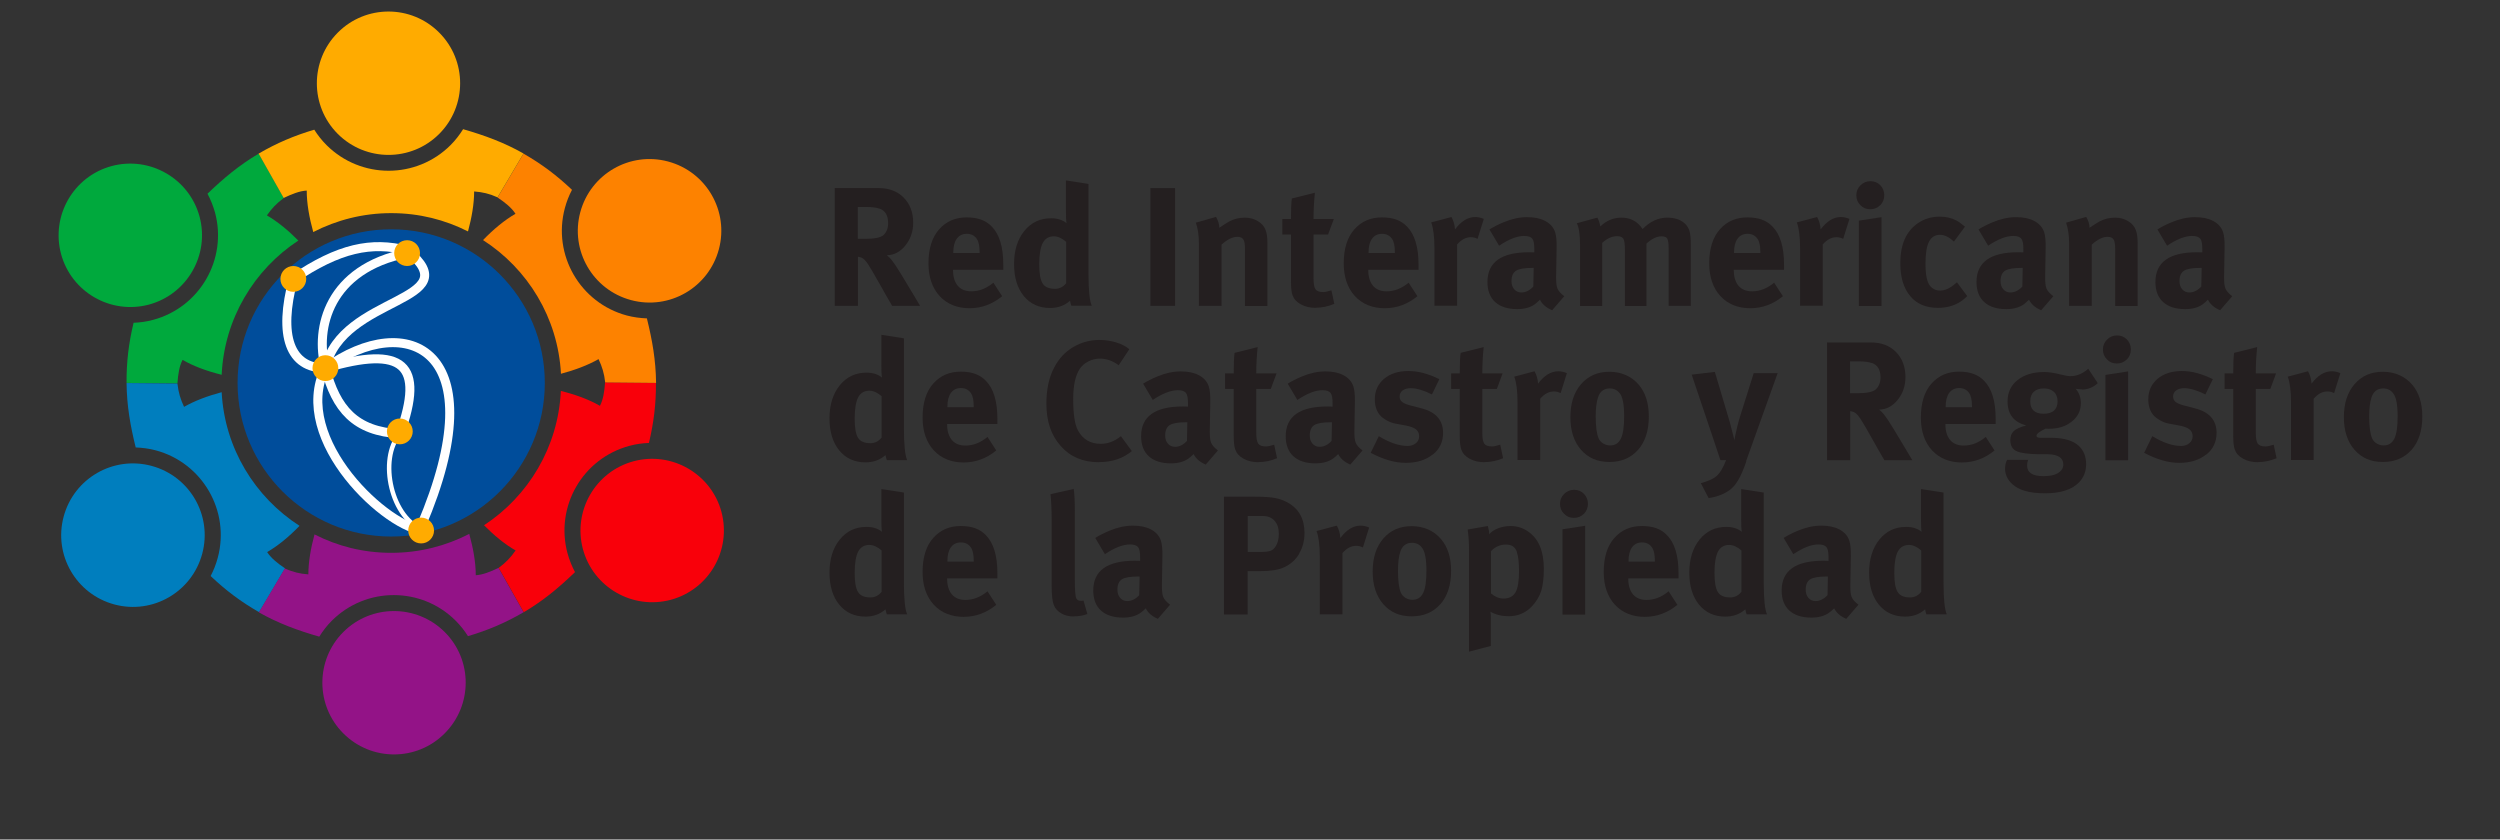 <?xml version="1.0" encoding="UTF-8"?><svg id="Capa_1" xmlns="http://www.w3.org/2000/svg" xmlns:xlink="http://www.w3.org/1999/xlink" viewBox="0 0 199.52 67"><rect x="0" y="0" width="199.52" height="67" fill="#333333" stroke="none"/><defs><radialGradient id="radial-gradient" cx="-315.93" cy="11955.49" fx="-315.93" fy="11955.49" r="35.1" gradientTransform="translate(320.17 -1004.77) scale(.92 .09)" gradientUnits="userSpaceOnUse"><stop offset="0" stop-color="#adbdc7"/><stop offset=".81" stop-color="#eff2f4" stop-opacity=".19"/><stop offset="1" stop-color="#fff" stop-opacity="0"/></radialGradient></defs><path d="m71.2,24.41c-.32-.55-.62-1.06-.88-1.54-.49-.87-.83-1.46-1.02-1.75-.19-.29-.37-.48-.53-.55-.1-.04-.2-.07-.3-.08v3.92h-1.85v-9.4h3.5c.83,0,1.5.25,2,.76.5.5.76,1.17.76,2,0,.7-.21,1.31-.62,1.82-.41.51-.9.77-1.48.78.16.13.29.26.39.39.16.2.43.6.8,1.21.37.61.71,1.17,1.01,1.68l.45.76h-2.23Zm-.99-7.75c-.24-.09-.6-.14-1.07-.14h-.68v2.54h.64c.71,0,1.19-.1,1.42-.31.24-.23.36-.54.36-.95,0-.6-.23-.99-.68-1.15Z" fill="#241f20" stroke-width="0"/><path d="m76.06,21.52v.05c0,.53.13.94.38,1.24.25.29.61.44,1.08.44.62,0,1.21-.23,1.76-.69l.7,1.08c-.78.64-1.65.96-2.61.96s-1.78-.32-2.38-.97c-.59-.65-.89-1.52-.89-2.61,0-1.19.29-2.1.87-2.74.56-.62,1.28-.93,2.18-.93s1.53.24,2,.73c.61.62.92,1.63.92,3.03v.42h-4Zm2.12-1.41c0-.47-.07-.82-.22-1.04-.18-.27-.45-.41-.8-.41s-.61.13-.8.39c-.19.26-.28.63-.28,1.11v.03h2.1v-.08Z" fill="#241f20" stroke-width="0"/><path d="m85.51,24.41c-.05-.09-.08-.23-.11-.41-.44.39-.97.58-1.6.58-.87,0-1.57-.32-2.09-.95-.52-.64-.78-1.49-.78-2.56s.27-1.96.82-2.64c.55-.68,1.26-1.01,2.14-1.01.5,0,.91.13,1.23.39-.04-.2-.05-.54-.05-1.03v-2.38l1.8.28v7.19c0,1.31.09,2.15.26,2.53h-1.62Zm-.41-5.1c-.34-.3-.67-.45-.99-.45-.41,0-.7.18-.89.53-.18.35-.28.92-.28,1.69s.09,1.25.27,1.54c.18.29.51.43.99.43.35,0,.65-.15.89-.45v-3.3Z" fill="#241f20" stroke-width="0"/><path d="m91.81,24.41v-9.4h1.97v9.4h-1.97Z" fill="#241f20" stroke-width="0"/><path d="m99.36,24.41v-4.5c0-.4-.04-.66-.13-.8-.09-.14-.25-.21-.48-.21-.38,0-.8.21-1.26.62v4.89h-1.81v-5.02c0-.62-.08-1.16-.24-1.62l1.61-.46c.17.3.26.59.26.87.34-.23.61-.41.8-.51.38-.2.79-.3,1.24-.3.39,0,.73.09,1.04.28.31.18.51.43.62.72.09.24.14.57.14.99v5.06h-1.78Z" fill="#241f20" stroke-width="0"/><path d="m105.02,24.57c-.46,0-.86-.09-1.2-.28-.34-.18-.56-.43-.67-.74-.08-.23-.12-.58-.12-1.07v-3.76h-.69v-1.24h.69c0-.75.02-1.29.07-1.64l1.84-.46c-.07.68-.11,1.37-.11,2.1h1.62l-.46,1.24h-1.16v3.48c0,.44.05.74.16.89.11.15.32.22.62.22.13,0,.34-.04.65-.14l.23,1.08c-.5.21-1,.31-1.47.31Z" fill="#241f20" stroke-width="0"/><path d="m109.2,21.52v.05c0,.53.13.94.38,1.24.25.29.61.44,1.08.44.62,0,1.21-.23,1.76-.69l.7,1.08c-.78.64-1.65.96-2.61.96s-1.78-.32-2.38-.97c-.59-.65-.89-1.52-.89-2.61,0-1.19.29-2.1.87-2.74.56-.62,1.28-.93,2.18-.93s1.53.24,2,.73c.61.62.92,1.63.92,3.03v.42h-4Zm2.12-1.41c0-.47-.07-.82-.22-1.04-.18-.27-.45-.41-.8-.41s-.61.13-.8.39c-.19.26-.28.63-.28,1.11v.03h2.1v-.08Z" fill="#241f20" stroke-width="0"/><path d="m117.93,19.07c-.17-.09-.35-.14-.53-.14-.41,0-.77.19-1.11.58v4.89h-1.81v-4.62c0-.9-.09-1.58-.26-2.03l1.62-.43c.16.29.26.62.28.99.49-.66,1.03-.99,1.62-.99.22,0,.44.05.68.15l-.5,1.6Z" fill="#241f20" stroke-width="0"/><path d="m123.87,24.76c-.47-.2-.79-.48-.97-.84-.16.16-.3.28-.42.37-.35.25-.82.38-1.39.38-.77,0-1.35-.19-1.76-.56-.41-.37-.62-.91-.62-1.6,0-1.59,1.11-2.38,3.33-2.38.17,0,.31,0,.41.01v-.28c0-.4-.05-.67-.16-.81-.11-.14-.32-.22-.65-.22-.56,0-1.23.26-2,.78l-.77-1.3c.32-.2.69-.39,1.12-.57.64-.27,1.27-.41,1.89-.41.58,0,1.06.1,1.45.31.39.21.65.5.78.89.09.27.13.69.12,1.24l-.04,2.33c0,.41.02.71.1.91.08.2.26.41.55.63l-.96,1.11Zm-1.54-3.38c-.64,0-1.08.07-1.33.22-.24.15-.37.43-.37.83,0,.27.07.49.22.66.15.17.34.25.57.25.34,0,.66-.16.95-.47l.03-1.49h-.08Z" fill="#241f20" stroke-width="0"/><path d="m133.17,24.41v-4.57c0-.41-.04-.68-.11-.8-.07-.12-.23-.18-.46-.18-.37,0-.77.19-1.2.58v4.98h-1.72v-4.5c0-.43-.04-.72-.12-.86-.08-.14-.25-.21-.5-.21-.41,0-.8.18-1.19.53v5.04h-1.77v-4.83c0-.87-.09-1.47-.26-1.77l1.64-.45c.1.16.18.4.24.7.49-.47,1.05-.7,1.69-.7.57,0,1.04.19,1.41.57.09.09.18.2.27.34.59-.6,1.25-.91,1.96-.91.58,0,1.03.14,1.37.43.2.17.33.38.41.62.07.24.11.6.11,1.07v4.92h-1.76Z" fill="#241f20" stroke-width="0"/><path d="m138.37,21.52v.05c0,.53.13.94.38,1.24.25.29.61.44,1.08.44.62,0,1.21-.23,1.76-.69l.7,1.08c-.78.64-1.65.96-2.61.96s-1.78-.32-2.38-.97c-.59-.65-.89-1.52-.89-2.61,0-1.19.29-2.1.87-2.74.56-.62,1.28-.93,2.18-.93s1.53.24,2,.73c.61.62.92,1.63.92,3.03v.42h-4Zm2.12-1.41c0-.47-.07-.82-.22-1.04-.18-.27-.45-.41-.8-.41s-.61.13-.8.39c-.19.26-.28.63-.28,1.11v.03h2.1v-.08Z" fill="#241f20" stroke-width="0"/><path d="m147.11,19.07c-.17-.09-.35-.14-.53-.14-.41,0-.77.19-1.11.58v4.89h-1.81v-4.62c0-.9-.09-1.58-.26-2.03l1.62-.43c.16.29.26.62.28.99.49-.66,1.03-.99,1.62-.99.22,0,.44.05.68.15l-.5,1.6Z" fill="#241f20" stroke-width="0"/><path d="m150.05,16.38c-.22.22-.48.32-.8.32s-.57-.11-.78-.33c-.22-.22-.32-.48-.32-.79s.11-.57.33-.79c.22-.22.49-.33.8-.33s.57.11.78.32c.21.22.32.48.32.8s-.11.58-.32.8Zm-1.7,8.03v-6.8l1.81-.28v7.09h-1.81Z" fill="#241f20" stroke-width="0"/><path d="m156.36,24.14c-.5.29-1.06.43-1.69.43-.96,0-1.7-.31-2.22-.94-.53-.63-.79-1.5-.79-2.63,0-1.49.47-2.56,1.42-3.2.5-.34,1.08-.51,1.72-.51.5,0,.95.1,1.34.31.19.1.41.26.68.49l-.88,1.19c-.39-.36-.75-.54-1.1-.54-.41,0-.7.18-.89.55-.19.37-.28.96-.28,1.77,0,.86.12,1.44.35,1.74.21.26.48.39.81.39.4,0,.81-.19,1.24-.57l.11-.09.82,1.1c-.22.22-.43.39-.64.51Z" fill="#241f20" stroke-width="0"/><path d="m162.9,24.76c-.47-.2-.79-.48-.97-.84-.16.16-.3.28-.42.37-.35.25-.82.38-1.39.38-.77,0-1.35-.19-1.76-.56-.41-.37-.62-.91-.62-1.6,0-1.59,1.11-2.38,3.33-2.38.17,0,.31,0,.41.01v-.28c0-.4-.05-.67-.16-.81-.11-.14-.32-.22-.65-.22-.56,0-1.23.26-2,.78l-.77-1.3c.32-.2.69-.39,1.12-.57.64-.27,1.27-.41,1.89-.41.58,0,1.06.1,1.45.31.39.21.65.5.78.89.09.27.13.69.12,1.24l-.04,2.33c0,.41.02.71.1.91.08.2.26.41.55.63l-.96,1.11Zm-1.54-3.38c-.64,0-1.08.07-1.33.22-.24.15-.37.43-.37.83,0,.27.07.49.22.66.15.17.34.25.57.25.34,0,.66-.16.95-.47l.03-1.49h-.08Z" fill="#241f20" stroke-width="0"/><path d="m168.81,24.41v-4.5c0-.4-.04-.66-.13-.8-.09-.14-.25-.21-.48-.21-.38,0-.8.21-1.26.62v4.89h-1.81v-5.02c0-.62-.08-1.16-.24-1.62l1.61-.46c.17.3.26.59.26.87.34-.23.61-.41.8-.51.38-.2.79-.3,1.24-.3.39,0,.74.09,1.04.28.31.18.51.43.62.72.09.24.14.57.14.99v5.06h-1.78Z" fill="#241f20" stroke-width="0"/><path d="m177.18,24.76c-.47-.2-.79-.48-.97-.84-.16.16-.3.28-.42.37-.35.25-.82.38-1.39.38-.77,0-1.35-.19-1.76-.56-.41-.37-.62-.91-.62-1.6,0-1.59,1.11-2.38,3.33-2.38.17,0,.31,0,.41.01v-.28c0-.4-.05-.67-.16-.81-.11-.14-.32-.22-.65-.22-.56,0-1.23.26-2,.78l-.77-1.3c.32-.2.69-.39,1.12-.57.64-.27,1.27-.41,1.89-.41.58,0,1.06.1,1.45.31.39.21.65.5.78.89.09.27.13.69.12,1.24l-.04,2.33c0,.41.02.71.1.91.08.2.26.41.55.63l-.96,1.11Zm-1.54-3.38c-.64,0-1.08.07-1.33.22-.24.15-.37.43-.37.83,0,.27.07.49.22.66.15.17.34.25.57.25.34,0,.66-.16.95-.47l.03-1.49h-.08Z" fill="#241f20" stroke-width="0"/><path d="m70.78,36.73c-.04-.09-.08-.23-.11-.41-.44.39-.97.58-1.6.58-.87,0-1.57-.32-2.09-.95-.52-.64-.78-1.49-.78-2.56s.27-1.96.82-2.64c.55-.68,1.26-1.01,2.14-1.01.5,0,.91.13,1.23.39-.04-.2-.05-.54-.05-1.03v-2.38l1.8.28v7.19c0,1.31.09,2.15.26,2.53h-1.62Zm-.41-5.1c-.34-.3-.67-.45-.99-.45-.41,0-.7.18-.89.53-.18.35-.28.92-.28,1.69s.09,1.25.27,1.54c.18.29.51.43.99.43.35,0,.65-.15.89-.45v-3.3Z" fill="#241f20" stroke-width="0"/><path d="m75.59,33.83v.05c0,.53.13.94.38,1.24.25.29.61.44,1.08.44.62,0,1.21-.23,1.76-.69l.7,1.08c-.78.64-1.65.96-2.61.96s-1.78-.32-2.38-.97c-.59-.65-.89-1.52-.89-2.61,0-1.19.29-2.1.87-2.74.56-.62,1.28-.93,2.18-.93s1.53.24,2,.73c.61.62.92,1.63.92,3.03v.42h-4Zm2.12-1.41c0-.47-.07-.82-.22-1.04-.18-.27-.45-.41-.8-.41s-.61.13-.8.39c-.19.26-.28.63-.28,1.11v.03h2.1v-.08Z" fill="#241f20" stroke-width="0"/><path d="m87.72,36.89c-1.29,0-2.31-.43-3.07-1.3-.76-.85-1.14-1.97-1.14-3.37,0-1.15.21-2.13.64-2.92.36-.69.86-1.22,1.5-1.6.64-.38,1.34-.57,2.1-.57.46,0,.91.07,1.34.2s.78.32,1.04.54l-.85,1.28c-.47-.35-.97-.53-1.5-.53-.32,0-.62.07-.91.22-.29.14-.52.34-.69.59-.35.52-.53,1.33-.53,2.42,0,1.21.13,2.05.39,2.52.39.7.99,1.05,1.81,1.05.57,0,1.1-.2,1.61-.61l.87,1.19c-.71.59-1.58.88-2.61.88Z" fill="#241f20" stroke-width="0"/><path d="m96.23,37.08c-.47-.2-.79-.48-.97-.84-.16.16-.3.28-.42.36-.35.25-.82.38-1.39.38-.77,0-1.35-.19-1.76-.56-.41-.37-.62-.91-.62-1.6,0-1.59,1.11-2.38,3.33-2.38.17,0,.31,0,.41.01v-.28c0-.4-.05-.67-.16-.81s-.32-.22-.65-.22c-.56,0-1.23.26-2,.78l-.77-1.3c.32-.2.69-.39,1.12-.57.64-.27,1.27-.41,1.89-.41.58,0,1.06.1,1.45.31.39.21.65.5.78.89.09.27.13.69.12,1.24l-.04,2.33c0,.41.02.71.1.91.08.2.26.41.55.63l-.96,1.11Zm-1.54-3.38c-.64,0-1.08.07-1.33.22-.24.15-.37.43-.37.83,0,.27.07.49.22.66.15.17.34.25.57.25.34,0,.66-.16.95-.47l.03-1.49h-.08Z" fill="#241f20" stroke-width="0"/><path d="m100.45,36.89c-.46,0-.86-.09-1.2-.28-.34-.18-.56-.43-.67-.74-.08-.23-.12-.58-.12-1.07v-3.76h-.69v-1.24h.69c0-.75.02-1.29.07-1.64l1.84-.46c-.07.68-.11,1.37-.11,2.1h1.62l-.46,1.24h-1.16v3.48c0,.44.05.74.16.89.11.15.32.22.62.22.13,0,.34-.04.65-.14l.23,1.08c-.5.21-1,.31-1.47.31Z" fill="#241f20" stroke-width="0"/><path d="m107.77,37.08c-.47-.2-.79-.48-.97-.84-.16.16-.3.28-.42.36-.35.25-.82.38-1.39.38-.77,0-1.35-.19-1.76-.56-.41-.37-.62-.91-.62-1.6,0-1.59,1.11-2.38,3.33-2.38.17,0,.31,0,.41.01v-.28c0-.4-.05-.67-.16-.81-.11-.14-.32-.22-.65-.22-.56,0-1.23.26-2,.78l-.77-1.3c.32-.2.69-.39,1.12-.57.64-.27,1.27-.41,1.89-.41.58,0,1.06.1,1.45.31.39.21.65.5.78.89.09.27.13.69.12,1.24l-.04,2.33c0,.41.02.71.1.91.08.2.26.41.55.63l-.96,1.11Zm-1.54-3.38c-.64,0-1.08.07-1.33.22-.24.15-.37.43-.37.83,0,.27.07.49.22.66.15.17.34.25.57.25.34,0,.66-.16.95-.47l.03-1.49h-.08Z" fill="#241f20" stroke-width="0"/><path d="m114.33,36.28c-.55.44-1.26.66-2.14.66s-1.78-.27-2.8-.8l.65-1.33c.86.52,1.62.78,2.3.78.26,0,.48-.07.66-.22.18-.15.26-.34.26-.56s-.09-.42-.26-.55c-.17-.13-.44-.23-.81-.3l-.81-.15c-.23-.04-.46-.12-.71-.26-.25-.14-.44-.29-.56-.44-.26-.32-.39-.73-.39-1.24,0-.68.25-1.22.74-1.64.49-.41,1.14-.62,1.94-.62s1.59.22,2.47.65l-.59,1.22c-.66-.33-1.23-.5-1.7-.5-.26,0-.47.06-.64.18-.16.12-.24.29-.24.49,0,.18.07.32.2.43.13.1.35.2.67.28l.84.22c.64.16,1.1.42,1.38.78.25.32.38.71.38,1.18,0,.72-.27,1.3-.82,1.74Z" fill="#241f20" stroke-width="0"/><path d="m118.49,36.89c-.46,0-.86-.09-1.2-.28-.34-.18-.56-.43-.67-.74-.08-.23-.12-.58-.12-1.07v-3.76h-.69v-1.24h.69c0-.75.02-1.29.07-1.64l1.84-.46c-.07.68-.11,1.37-.11,2.1h1.62l-.46,1.24h-1.16v3.48c0,.44.05.74.16.89.11.15.32.22.62.22.13,0,.34-.04.65-.14l.23,1.08c-.5.21-1,.31-1.47.31Z" fill="#241f20" stroke-width="0"/><path d="m124.56,31.38c-.17-.09-.35-.14-.53-.14-.41,0-.77.19-1.11.58v4.89h-1.81v-4.62c0-.9-.09-1.58-.26-2.03l1.62-.43c.16.29.26.62.28.99.49-.66,1.03-.99,1.62-.99.22,0,.44.05.68.15l-.5,1.6Z" fill="#241f20" stroke-width="0"/><path d="m130.72,35.91c-.57.64-1.33.96-2.28.96s-1.69-.32-2.26-.97c-.57-.65-.85-1.52-.85-2.61s.28-1.97.85-2.63c.57-.66,1.32-.99,2.26-.99s1.77.35,2.35,1.04c.53.62.8,1.46.8,2.53,0,1.13-.29,2.02-.87,2.68Zm-1.47-4.54c-.19-.24-.45-.37-.78-.37-.46,0-.77.23-.93.7-.13.38-.19.89-.19,1.54,0,.8.08,1.38.23,1.74.08.18.21.32.38.42.17.1.35.15.54.15.4,0,.68-.18.86-.55.18-.37.26-.96.26-1.78,0-.93-.12-1.55-.36-1.85Z" fill="#241f20" stroke-width="0"/><path d="m139.37,36.83c-.23.66-.45,1.16-.65,1.49-.2.34-.42.6-.68.79-.46.33-1.02.55-1.68.64l-.62-1.19c.51-.14.89-.3,1.12-.46.19-.14.36-.32.51-.57.13-.21.26-.48.39-.81h-.46l-.65-1.95-1.64-4.87,1.85-.22,1.2,4.04c.03.12.07.29.13.51.06.23.11.43.16.61.05.18.07.28.08.31,0-.14.07-.5.22-1.11.08-.33.17-.65.27-.96l1.04-3.3h1.91l-2.52,7.03Z" fill="#241f20" stroke-width="0"/><path d="m150.39,36.73c-.32-.55-.62-1.06-.88-1.54-.49-.87-.83-1.46-1.02-1.75-.19-.29-.37-.48-.53-.55-.1-.04-.2-.07-.3-.08v3.92h-1.85v-9.4h3.5c.83,0,1.5.25,2,.76.5.5.76,1.17.76,2,0,.7-.2,1.31-.62,1.82-.41.51-.9.77-1.48.78.16.13.29.26.39.39.16.2.43.6.8,1.21.37.61.71,1.17,1.01,1.68l.45.76h-2.23Zm-.99-7.75c-.24-.09-.6-.14-1.07-.14h-.68v2.54h.64c.71,0,1.19-.1,1.42-.31.24-.23.37-.54.37-.95,0-.6-.23-.99-.68-1.15Z" fill="#241f20" stroke-width="0"/><path d="m155.26,33.83v.05c0,.53.13.94.38,1.24.25.29.61.44,1.08.44.62,0,1.21-.23,1.76-.69l.7,1.08c-.78.64-1.65.96-2.61.96s-1.78-.32-2.38-.97c-.59-.65-.89-1.52-.89-2.61,0-1.19.29-2.1.87-2.74.56-.62,1.28-.93,2.18-.93s1.53.24,2,.73c.61.62.92,1.63.92,3.03v.42h-4Zm2.12-1.41c0-.47-.07-.82-.22-1.04-.18-.27-.45-.41-.8-.41s-.61.13-.8.39c-.19.26-.28.63-.28,1.11v.03h2.1v-.08Z" fill="#241f20" stroke-width="0"/><path d="m166.13,31.07c-.1,0-.26-.01-.47-.04.27.32.41.7.41,1.14,0,.6-.24,1.09-.72,1.47-.48.39-1.09.58-1.83.58-.09,0-.18,0-.27-.01-.48.23-.72.41-.72.57,0,.11.1.16.3.16h.97c.96.02,1.65.23,2.1.64.4.37.59.86.59,1.47,0,.56-.18,1.04-.55,1.43-.56.59-1.47.89-2.73.89s-2.09-.25-2.62-.74c-.38-.35-.57-.76-.57-1.23,0-.25.05-.49.16-.7h1.68c-.05.13-.08.27-.08.45,0,.57.43.85,1.3.85.51,0,.89-.08,1.14-.23.3-.18.45-.41.45-.7,0-.53-.42-.81-1.27-.82h-.77c-.79-.02-1.35-.09-1.66-.23-.35-.14-.53-.44-.53-.91,0-.27.08-.5.25-.68.17-.18.51-.34,1.02-.48-.99-.25-1.49-.89-1.49-1.92,0-.71.27-1.28.8-1.7.53-.42,1.24-.64,2.12-.64.35,0,.77.06,1.24.18.4.1.68.15.85.15.51,0,.99-.2,1.43-.59l.76,1.15c-.37.34-.79.51-1.27.51Zm-2.22.2c-.19-.18-.46-.27-.8-.27s-.61.09-.8.27c-.19.18-.28.43-.28.76,0,.66.36.99,1.07.99s1.11-.33,1.11-.99c0-.32-.1-.58-.29-.76Z" fill="#241f20" stroke-width="0"/><path d="m169.73,28.69c-.22.22-.48.32-.8.32s-.57-.11-.78-.33c-.22-.22-.32-.48-.32-.79s.11-.57.33-.79c.22-.22.49-.33.8-.33s.57.11.78.32c.21.22.32.48.32.8s-.11.58-.32.8Zm-1.7,8.03v-6.8l1.81-.28v7.09h-1.81Z" fill="#241f20" stroke-width="0"/><path d="m176.06,36.28c-.55.44-1.26.66-2.14.66s-1.78-.27-2.8-.8l.65-1.33c.86.52,1.62.78,2.3.78.26,0,.48-.07.66-.22.18-.15.26-.34.26-.56s-.09-.42-.26-.55c-.17-.13-.44-.23-.81-.3l-.81-.15c-.23-.04-.46-.12-.71-.26-.25-.14-.44-.29-.56-.44-.26-.32-.39-.73-.39-1.24,0-.68.25-1.22.74-1.64.49-.41,1.14-.62,1.94-.62s1.59.22,2.47.65l-.59,1.22c-.66-.33-1.23-.5-1.7-.5-.26,0-.47.06-.64.18-.16.12-.24.29-.24.49,0,.18.07.32.2.43.13.1.35.2.67.28l.84.22c.64.16,1.1.42,1.38.78.25.32.38.71.38,1.18,0,.72-.27,1.3-.82,1.74Z" fill="#241f20" stroke-width="0"/><path d="m180.22,36.89c-.46,0-.86-.09-1.2-.28-.34-.18-.56-.43-.67-.74-.08-.23-.12-.58-.12-1.07v-3.76h-.69v-1.24h.69c0-.75.02-1.29.07-1.64l1.84-.46c-.07.68-.11,1.37-.11,2.1h1.62l-.46,1.24h-1.16v3.48c0,.44.05.74.16.89.11.15.32.22.62.22.13,0,.34-.04.65-.14l.23,1.08c-.5.21-1,.31-1.47.31Z" fill="#241f20" stroke-width="0"/><path d="m186.29,31.38c-.17-.09-.35-.14-.53-.14-.41,0-.77.19-1.11.58v4.89h-1.81v-4.62c0-.9-.09-1.58-.26-2.03l1.62-.43c.16.29.26.62.28.99.49-.66,1.03-.99,1.62-.99.22,0,.44.05.68.15l-.5,1.6Z" fill="#241f20" stroke-width="0"/><path d="m192.45,35.91c-.57.64-1.33.96-2.28.96s-1.69-.32-2.26-.97c-.57-.65-.85-1.52-.85-2.61s.28-1.97.85-2.63c.57-.66,1.32-.99,2.26-.99s1.77.35,2.35,1.04c.53.62.8,1.46.8,2.53,0,1.13-.29,2.02-.87,2.68Zm-1.47-4.54c-.19-.24-.45-.37-.78-.37-.46,0-.77.23-.93.7-.13.38-.19.89-.19,1.54,0,.8.08,1.38.23,1.74.08.18.21.32.38.42.17.1.35.15.54.15.4,0,.68-.18.86-.55.18-.37.26-.96.26-1.78,0-.93-.12-1.55-.37-1.85Z" fill="#241f20" stroke-width="0"/><path d="m70.78,49.04c-.04-.09-.08-.23-.11-.41-.44.39-.97.58-1.6.58-.87,0-1.57-.32-2.09-.95-.52-.64-.78-1.49-.78-2.56s.27-1.96.82-2.64c.55-.68,1.26-1.01,2.14-1.01.5,0,.91.13,1.23.39-.04-.2-.05-.54-.05-1.03v-2.38l1.8.28v7.19c0,1.31.09,2.15.26,2.53h-1.62Zm-.41-5.1c-.34-.3-.67-.45-.99-.45-.41,0-.7.18-.89.53-.18.35-.28.92-.28,1.69s.09,1.25.27,1.54c.18.29.51.43.99.43.35,0,.65-.15.89-.45v-3.3Z" fill="#241f20" stroke-width="0"/><path d="m75.59,46.15v.05c0,.53.13.94.38,1.24.25.29.61.44,1.08.44.62,0,1.21-.23,1.76-.69l.7,1.08c-.78.64-1.65.96-2.61.96s-1.78-.32-2.38-.97c-.59-.65-.89-1.52-.89-2.61,0-1.19.29-2.1.87-2.74.56-.62,1.28-.93,2.18-.93s1.53.24,2,.73c.61.62.92,1.63.92,3.03v.42h-4Zm2.12-1.41c0-.47-.07-.82-.22-1.04-.18-.27-.45-.41-.8-.41s-.61.13-.8.39c-.19.26-.28.63-.28,1.11v.03h2.1v-.08Z" fill="#241f20" stroke-width="0"/><path d="m85.69,49.2c-.39,0-.73-.09-1.01-.26-.29-.17-.49-.4-.59-.69-.11-.28-.16-.8-.16-1.56v-5.17c0-.81-.03-1.51-.09-2.08l1.85-.42c.06.35.09.95.09,1.8v5.4c0,.88.04,1.4.12,1.54.07.13.19.19.37.19.07,0,.14,0,.2-.03l.31,1.08c-.32.13-.68.19-1.08.19Z" fill="#241f20" stroke-width="0"/><path d="m92.41,49.39c-.47-.2-.79-.48-.97-.84-.16.16-.3.28-.42.36-.35.25-.82.38-1.39.38-.77,0-1.35-.19-1.76-.56-.41-.37-.62-.91-.62-1.6,0-1.59,1.11-2.38,3.33-2.38.17,0,.31,0,.41.01v-.28c0-.4-.05-.67-.16-.81-.11-.14-.32-.22-.65-.22-.56,0-1.23.26-2,.78l-.77-1.3c.32-.2.69-.39,1.12-.57.64-.27,1.27-.41,1.89-.41.58,0,1.06.1,1.45.31.39.21.65.5.78.89.09.27.13.69.12,1.24l-.04,2.33c0,.41.02.71.1.91.08.2.26.41.55.63l-.96,1.11Zm-1.54-3.38c-.64,0-1.08.07-1.33.22-.24.15-.36.43-.36.83,0,.27.07.49.22.66.15.17.34.25.57.25.34,0,.66-.16.95-.47l.03-1.49h-.08Z" fill="#241f20" stroke-width="0"/><path d="m103.69,44.19c-.28.48-.68.84-1.2,1.08-.44.21-1.07.31-1.88.31h-1.04v3.46h-1.89v-9.4h2.47c.75,0,1.3.04,1.64.11.35.07.67.19.97.35.9.5,1.35,1.31,1.35,2.43,0,.62-.14,1.17-.43,1.65Zm-1.98-2.64c-.23-.25-.54-.37-.93-.37h-1.2v2.87h.99c.39,0,.66-.03.83-.09.16-.06.31-.19.43-.39.15-.24.23-.57.23-.97,0-.44-.11-.79-.34-1.03Z" fill="#241f20" stroke-width="0"/><path d="m108.78,43.7c-.17-.09-.35-.14-.53-.14-.41,0-.77.19-1.11.58v4.89h-1.81v-4.62c0-.9-.09-1.58-.26-2.03l1.62-.43c.16.29.26.62.28.99.49-.66,1.03-.99,1.62-.99.22,0,.44.05.68.15l-.5,1.6Z" fill="#241f20" stroke-width="0"/><path d="m114.94,48.23c-.57.64-1.33.96-2.28.96s-1.69-.32-2.26-.97c-.57-.65-.85-1.52-.85-2.61s.28-1.97.85-2.63c.57-.66,1.32-.99,2.26-.99s1.77.35,2.35,1.04c.53.62.8,1.46.8,2.53,0,1.13-.29,2.02-.87,2.68Zm-1.47-4.54c-.19-.24-.45-.37-.78-.37-.46,0-.77.23-.93.7-.13.38-.19.89-.19,1.54,0,.8.08,1.38.23,1.74.08.18.21.32.38.42.17.1.35.15.54.15.4,0,.68-.18.86-.55.18-.37.26-.96.26-1.78,0-.93-.12-1.55-.37-1.85Z" fill="#241f20" stroke-width="0"/><path d="m123,47.16c-.14.44-.39.86-.75,1.24-.5.52-1.11.78-1.85.78-.55,0-1.03-.12-1.45-.36.02.11.03.3.03.57v2.16l-1.74.46v-8.01c0-.72-.04-1.3-.11-1.74l1.61-.28c.07.25.11.47.12.65.15-.19.39-.34.7-.47.32-.12.65-.18,1-.18.5,0,.95.14,1.37.42.86.58,1.28,1.57,1.28,2.99,0,.74-.07,1.33-.21,1.77Zm-1.94-3.12c-.14-.39-.42-.58-.87-.58-.47,0-.87.18-1.2.53v3.37c.32.27.66.41,1,.41.45,0,.77-.17.96-.5.19-.33.28-.9.28-1.69,0-.69-.06-1.2-.18-1.53Z" fill="#241f20" stroke-width="0"/><path d="m126.4,41.01c-.22.22-.48.32-.8.32s-.57-.11-.78-.33c-.22-.22-.32-.48-.32-.79s.11-.57.33-.79c.22-.22.49-.33.8-.33s.57.11.78.32c.21.22.32.48.32.8s-.11.58-.32.8Zm-1.7,8.03v-6.8l1.81-.28v7.09h-1.81Z" fill="#241f20" stroke-width="0"/><path d="m129.95,46.15v.05c0,.53.13.94.38,1.24.25.29.61.44,1.08.44.62,0,1.21-.23,1.76-.69l.7,1.08c-.78.64-1.65.96-2.61.96s-1.78-.32-2.38-.97c-.59-.65-.89-1.52-.89-2.61,0-1.19.29-2.1.87-2.74.56-.62,1.28-.93,2.18-.93s1.53.24,2,.73c.61.62.92,1.63.92,3.03v.42h-4Zm2.12-1.41c0-.47-.07-.82-.22-1.04-.18-.27-.45-.41-.8-.41s-.61.13-.8.39c-.19.26-.28.63-.28,1.11v.03h2.1v-.08Z" fill="#241f20" stroke-width="0"/><path d="m139.4,49.04c-.04-.09-.08-.23-.11-.41-.44.39-.97.58-1.6.58-.87,0-1.57-.32-2.09-.95-.52-.64-.78-1.49-.78-2.56s.27-1.96.82-2.64c.55-.68,1.26-1.01,2.14-1.01.5,0,.91.13,1.23.39-.04-.2-.05-.54-.05-1.03v-2.38l1.8.28v7.19c0,1.31.09,2.15.26,2.53h-1.62Zm-.41-5.1c-.34-.3-.67-.45-.99-.45-.41,0-.7.18-.89.53-.18.35-.28.92-.28,1.69s.09,1.25.27,1.54c.18.29.51.43.99.43.35,0,.65-.15.89-.45v-3.3Z" fill="#241f20" stroke-width="0"/><path d="m147.35,49.39c-.47-.2-.79-.48-.97-.84-.16.16-.3.28-.42.36-.35.25-.82.38-1.39.38-.77,0-1.35-.19-1.76-.56-.41-.37-.62-.91-.62-1.6,0-1.59,1.11-2.38,3.33-2.38.17,0,.31,0,.41.01v-.28c0-.4-.05-.67-.16-.81-.11-.14-.32-.22-.65-.22-.56,0-1.23.26-2,.78l-.77-1.3c.32-.2.69-.39,1.12-.57.64-.27,1.27-.41,1.89-.41.58,0,1.06.1,1.45.31.39.21.65.5.78.89.09.27.13.69.12,1.24l-.04,2.33c0,.41.02.71.1.91.08.2.26.41.55.63l-.96,1.11Zm-1.54-3.38c-.64,0-1.08.07-1.33.22s-.37.43-.37.83c0,.27.07.49.22.66.15.17.34.25.57.25.34,0,.66-.16.95-.47l.03-1.49h-.08Z" fill="#241f20" stroke-width="0"/><path d="m153.75,49.04c-.05-.09-.08-.23-.11-.41-.44.39-.97.58-1.6.58-.87,0-1.57-.32-2.09-.95-.52-.64-.78-1.49-.78-2.56s.27-1.96.82-2.64c.55-.68,1.26-1.01,2.14-1.01.5,0,.91.13,1.23.39-.04-.2-.05-.54-.05-1.03v-2.38l1.8.28v7.19c0,1.31.09,2.15.26,2.53h-1.62Zm-.41-5.1c-.34-.3-.67-.45-.99-.45-.41,0-.7.18-.89.53-.18.35-.28.92-.28,1.69s.09,1.25.27,1.54c.18.29.51.43.99.43.35,0,.65-.15.89-.45v-3.3Z" fill="#241f20" stroke-width="0"/><path d="m63.55,62.82c0,1.81-15.12,3.28-33.77,3.28s-33.77-1.47-33.77-3.28,15.12-3.28,33.77-3.28,33.77,1.47,33.77,3.28Z" fill="url(#radial-gradient)" stroke-width="0"/><path d="m11.88,24.31c3.05-.82,4.86-3.96,4.05-7.01-.82-3.05-3.96-4.86-7.01-4.05-3.05.82-4.86,3.95-4.05,7.01.82,3.05,3.96,4.86,7.01,4.05Z" fill="#00a93d" stroke-width="0"/><path d="m23.82,19.21c-.81-.82-1.66-1.52-2.52-2.02.39-.56.77-.96,1.35-1.39l-2-3.54c-1.56.92-2.8,1.96-4.09,3.2.25.47.45.97.6,1.5,1,3.73-1.21,7.57-4.95,8.57-.52.14-1.04.21-1.55.23-.39,1.64-.57,3.11-.56,4.8l4.06.04c.05-.74.15-1.38.41-1.88.88.51,1.95.9,3.12,1.19.21-4.49,2.6-8.4,6.13-10.72Z" fill="#00a93d" stroke-width="0"/><path d="m16.14,44.19c.82-3.05-.99-6.19-4.05-7.01-3.05-.82-6.19.99-7.01,4.05-.82,3.05.99,6.19,4.05,7.01,3.05.82,6.19-.99,7.01-4.05Z" fill="#007ebe" stroke-width="0"/><path d="m23.91,41.97c-3.56-2.29-5.98-6.19-6.22-10.67-1.12.3-2.14.68-3,1.17-.29-.62-.45-1.14-.53-1.86l-4.06-.04c.02,1.81.3,3.4.73,5.14.53.02,1.07.09,1.6.23,3.73,1,5.95,4.84,4.95,8.57-.14.52-.33,1.01-.57,1.46,1.22,1.16,2.41,2.05,3.87,2.89l2.07-3.5c-.61-.41-1.12-.82-1.43-1.3.88-.51,1.76-1.24,2.59-2.1Z" fill="#007ebe" stroke-width="0"/><path d="m35.49,50.44c-2.24-2.23-5.86-2.23-8.09,0-2.23,2.23-2.23,5.86,0,8.09,2.24,2.24,5.86,2.24,8.09,0,2.23-2.24,2.24-5.86,0-8.09Z" fill="#931387" stroke-width="0"/><path d="m37.97,45.91c0-1.02-.2-2.14-.52-3.3-1.86.96-3.98,1.51-6.22,1.51s-4.29-.53-6.13-1.47c-.3,1.12-.49,2.2-.49,3.19-.68-.05-1.22-.18-1.88-.47l-2.07,3.5c1.58.89,3.09,1.44,4.82,1.94.28-.45.61-.88,1-1.27,2.73-2.73,7.16-2.73,9.89,0,.38.38.7.79.98,1.23,1.61-.48,2.98-1.06,4.44-1.91l-2-3.54c-.67.32-1.27.56-1.84.59Z" fill="#931387" stroke-width="0"/><path d="m50.57,36.81c-3.05.82-4.86,3.96-4.05,7.01.82,3.05,3.95,4.86,7.01,4.05,3.05-.82,4.86-3.95,4.05-7.01-.82-3.05-3.96-4.86-7.01-4.05Z" fill="#f9000a" stroke-width="0"/><path d="m48.29,30.51c-.05.74-.15,1.38-.41,1.88-.88-.51-1.95-.9-3.12-1.19-.21,4.49-2.6,8.4-6.13,10.72.81.82,1.66,1.52,2.52,2.01-.39.56-.77.96-1.35,1.39l2,3.54c1.56-.92,2.8-1.96,4.09-3.2-.25-.47-.45-.97-.6-1.51-1-3.73,1.21-7.57,4.95-8.57.52-.14,1.04-.21,1.55-.23.39-1.64.57-3.11.56-4.8l-4.06-.04Z" fill="#f9000a" stroke-width="0"/><path d="m46.31,16.94c-.82,3.05.99,6.19,4.05,7.01,3.05.82,6.19-.99,7.01-4.05.82-3.05-.99-6.19-4.05-7.01-3.05-.82-6.19.99-7.01,4.05Z" fill="#fd8200" stroke-width="0"/><path d="m51.63,25.41c-.53-.02-1.07-.09-1.6-.23-3.73-1-5.95-4.84-4.95-8.57.14-.52.33-1.01.57-1.46-1.22-1.16-2.41-2.05-3.87-2.89l-2.07,3.5c.61.41,1.12.82,1.43,1.3-.88.51-1.76,1.24-2.59,2.1,3.56,2.29,5.98,6.19,6.22,10.67,1.12-.3,2.14-.68,3-1.17.29.62.45,1.14.53,1.86l4.06.04c-.02-1.81-.3-3.4-.73-5.14Z" fill="#fd8200" stroke-width="0"/><path d="m26.96,10.69c2.24,2.23,5.86,2.23,8.09,0,2.23-2.23,2.23-5.86,0-8.09-2.23-2.24-5.86-2.24-8.09,0-2.23,2.24-2.23,5.86,0,8.09Z" fill="#ffab00" stroke-width="0"/><path d="m24.48,15.22c0,1.02.2,2.14.52,3.3,1.86-.96,3.98-1.51,6.22-1.51s4.29.53,6.13,1.46c.3-1.11.49-2.2.49-3.19.68.05,1.22.18,1.87.47l2.07-3.5c-1.58-.89-3.09-1.44-4.82-1.94-.28.45-.61.88-1,1.27-2.73,2.73-7.16,2.73-9.9,0-.38-.38-.7-.79-.98-1.23-1.61.48-2.98,1.06-4.44,1.91l2,3.54c.67-.32,1.27-.56,1.84-.59Z" fill="#ffab00" stroke-width="0"/><path d="m43.48,30.56c0,6.77-5.49,12.26-12.26,12.26s-12.26-5.49-12.26-12.26,5.49-12.26,12.26-12.26,12.26,5.49,12.26,12.26Z" fill="#004d9b" stroke-width="0"/><path d="m31.92,34.62c-1.76,2-.7,6.89,2,7.72" fill="none" stroke="#fff" stroke-miterlimit="10" stroke-width=".36"/><path d="m23.41,22.26c-1.22,4.56-.26,7.12,2.56,7.12" fill="none" stroke="#fff" stroke-miterlimit="10" stroke-width=".72"/><path d="m25.96,29.38c-2.82,5.74,5.13,12.96,7.95,12.96" fill="none" stroke="#fff" stroke-miterlimit="10" stroke-width=".72"/><path d="m25.97,29.38c6.24-1.84,7.95-.33,5.95,5.24" fill="none" stroke="#fff" stroke-miterlimit="10" stroke-width=".72"/><path d="m25.97,29.38c1.27-5.84,11.62-5.24,6.52-9.4" fill="none" stroke="#fff" stroke-miterlimit="10" stroke-width=".72"/><path d="m23.41,22.26c3.65-2.47,6.24-3,9.08-2.28" fill="none" stroke="#fff" stroke-miterlimit="10" stroke-width=".72"/><path d="m25.97,29.38c.85,3.24,2.35,5.05,5.95,5.24" fill="none" stroke="#fff" stroke-miterlimit="10" stroke-width=".72"/><path d="m25.97,29.38c6.52-4.7,13.69-1.56,7.64,12.6" fill="none" stroke="#fff" stroke-miterlimit="10" stroke-width=".72"/><path d="m25.97,29.38c-.85-3.2.28-7.93,6.52-9.18" fill="none" stroke="#fff" stroke-miterlimit="10" stroke-width=".72"/><path d="m24.26,22.26c0,.47-.38.85-.85.85s-.85-.38-.85-.85.38-.85.85-.85.85.38.85.85Z" fill="#ffab00" stroke="#ffab00" stroke-miterlimit="10" stroke-width=".36"/><path d="m33.34,20.2c0,.47-.38.85-.85.85s-.85-.38-.85-.85.38-.85.85-.85.85.38.85.85Z" fill="#ffab00" stroke="#ffab00" stroke-miterlimit="10" stroke-width=".36"/><path d="m26.82,29.38c0,.47-.38.85-.85.85s-.85-.38-.85-.85.38-.85.85-.85.85.38.85.85Z" fill="#ffab00" stroke="#ffab00" stroke-miterlimit="10" stroke-width=".36"/><path d="m32.76,34.43c0,.47-.38.85-.85.85s-.85-.38-.85-.85.38-.85.85-.85.85.38.85.85Z" fill="#ffab00" stroke="#ffab00" stroke-miterlimit="10" stroke-width=".36"/><path d="m34.46,42.34c0,.47-.38.85-.85.85s-.85-.38-.85-.85.38-.85.85-.85.85.38.85.85Z" fill="#ffab00" stroke="#ffab00" stroke-miterlimit="10" stroke-width=".36"/></svg>